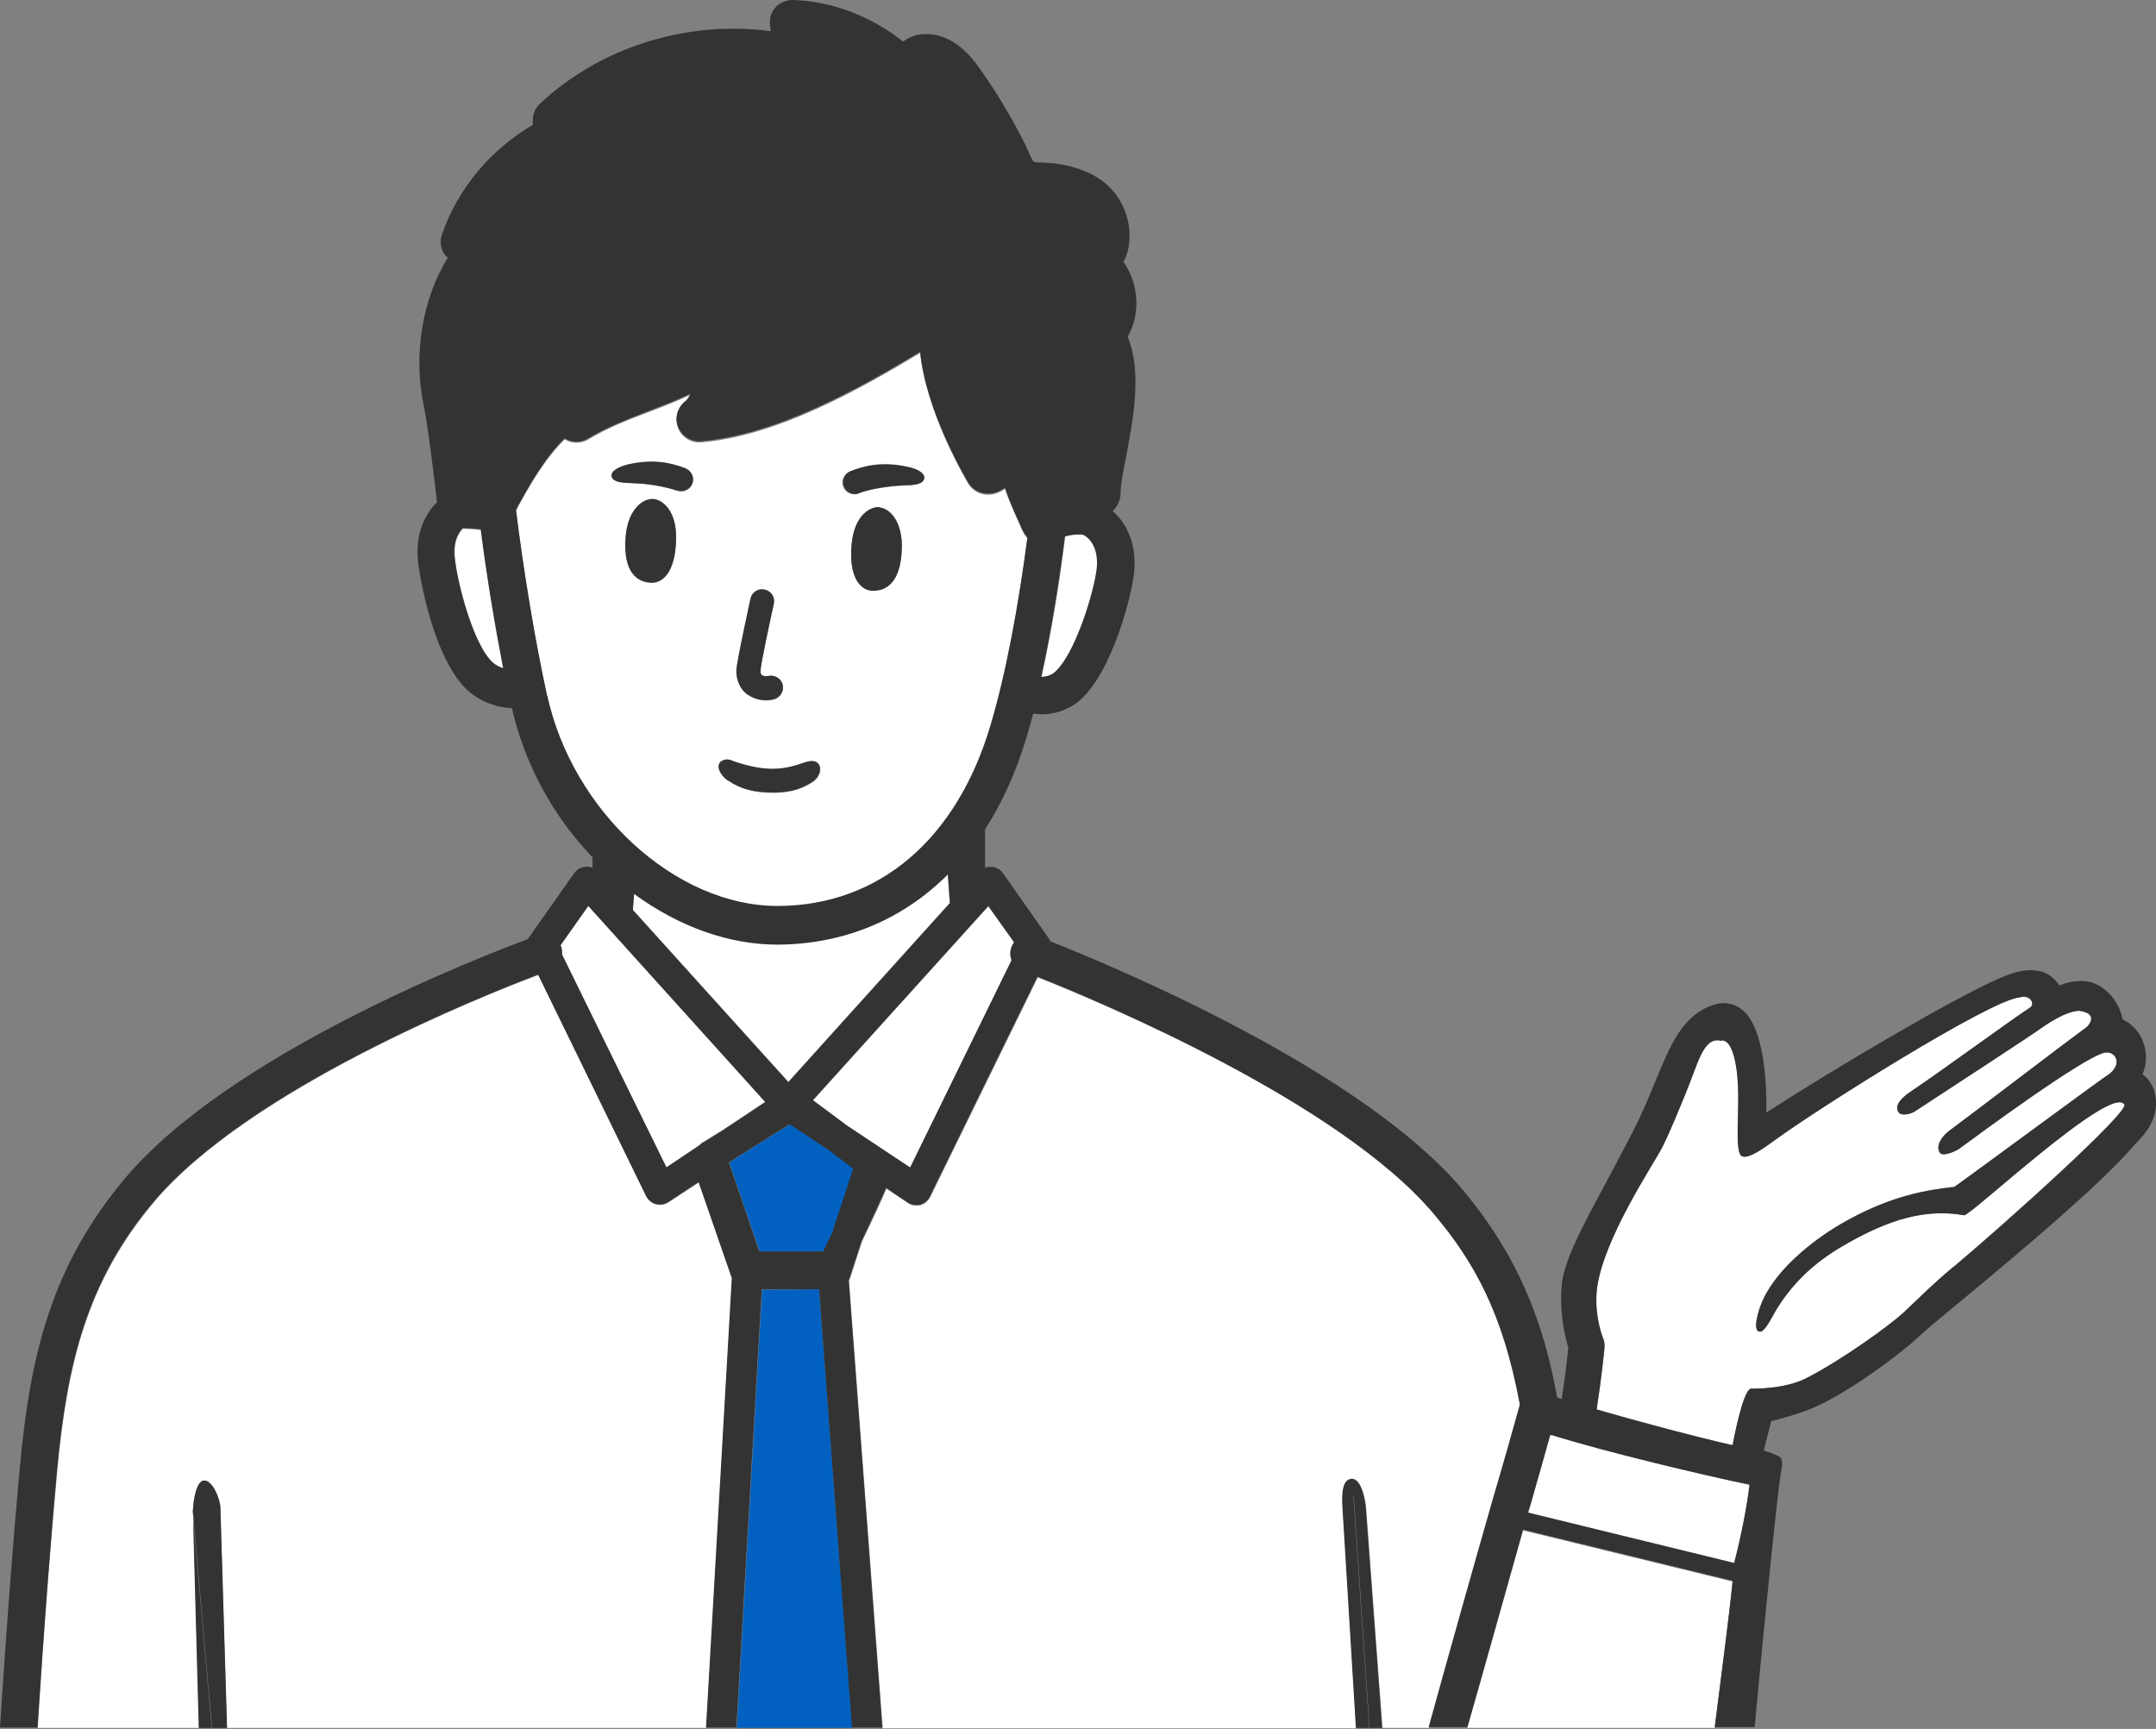 <svg width="202" height="162" viewBox="0 0 202 162" fill="none" xmlns="http://www.w3.org/2000/svg">
<rect x="0" y="0" width="202" height="162" fill="#808080" stroke="none"/>
<path d="M72.848 88.47C68.29 88.47 63.615 86.795 59.408 83.717L59.291 85.236L73.861 101.364L88.976 84.613L88.781 81.847C84.574 86.016 79.159 88.353 73.004 88.431C72.926 88.431 72.887 88.431 72.809 88.431L72.848 88.47Z" fill="white"/>
<path d="M102.767 53.137C102.923 51.189 101.988 50.41 101.559 50.137C101.364 50.059 100.663 49.981 99.806 50.254C99.261 54.773 98.482 59.37 97.586 63.421C98.053 63.421 98.521 63.265 98.793 63.032C100.741 61.434 102.611 55.279 102.806 53.137H102.767Z" fill="white"/>
<path d="M43.397 49.513C42.969 49.942 42.501 50.721 42.618 52.162C42.813 54.461 44.371 60.616 46.28 62.174C46.475 62.33 46.825 62.525 47.215 62.681C46.475 58.863 45.696 54.266 45.111 49.669C44.8 49.63 44.098 49.552 43.436 49.552L43.397 49.513Z" fill="white"/>
<path d="M74.017 105.338L69.225 108.338L68.329 108.922L71.173 117.259H77.172C77.484 116.557 77.835 115.895 78.146 115.194L80.016 109.506L77.757 107.792L74.056 105.338H74.017Z" fill="#0261C0"/>
<path d="M145.229 134.516C144.684 136.503 144.021 138.723 143.359 141.139C143.281 141.333 143.242 141.567 143.164 141.762L162.448 146.476C163.188 143.749 163.733 140.788 163.889 139.113C159.565 138.217 150.371 136.035 145.385 134.438H145.19L145.229 134.516Z" fill="white"/>
<path d="M184.029 113.869C180.484 113.207 177.017 114.181 172.576 116.791C170.2 118.193 168.135 119.946 166.499 122.595C166.149 123.18 165.408 124.777 164.902 124.777C164.201 124.777 164.668 123.102 164.941 122.362C166.11 119.128 169.81 116.246 172.343 114.765C177.29 111.843 181.03 111.454 182.705 111.259C182.861 111.259 182.978 111.259 183.094 111.22C184.029 110.636 197.197 100.897 197.352 100.819C199.028 99.767 198.21 98.403 197.158 98.637C195.093 99.144 185.782 106 183.562 107.636C183.289 107.831 182.043 108.415 181.77 108.026C181.303 107.363 182.004 106.429 182.666 105.922C184.886 104.286 193.496 97.702 195.522 96.222C195.989 95.754 196.379 94.897 194.742 94.703C193.496 94.82 192.054 95.754 191.236 96.339C191.119 96.456 181.809 102.533 179.355 104.169C179.121 104.325 178.147 104.637 177.874 104.208C177.407 103.507 178.381 102.728 179.043 102.26C181.497 100.624 188.198 95.716 190.224 94.391C190.691 94.04 190.223 93.144 189.211 93.456C186.484 93.651 169.966 104.091 166.032 107.013C165.447 107.441 163.772 108.727 163.149 108.298C162.565 107.87 162.954 104.286 162.837 101.754C162.72 99.144 162.136 97.235 161.201 97.508C159.565 97.157 159.097 99.65 157.929 102.455C157.305 103.935 156.643 105.688 155.708 107.558C154.929 109.117 150.254 116.012 149.631 120.687C149.28 123.258 150.176 125.439 150.215 125.439C150.293 125.673 150.332 125.946 150.332 126.218C150.332 126.335 150.099 128.789 149.592 132.062C153.799 133.308 158.942 134.672 162.331 135.412C162.331 135.412 163.266 130.27 164.045 130.114C164.045 130.114 167.161 130.192 169.304 129.101C172.693 127.348 177.017 124.193 178.264 123.063C179.043 122.362 181.03 120.375 183.017 118.7C187.886 114.609 199.768 103.935 198.989 103.468C197.664 101.637 184.536 113.947 183.99 113.869H184.029Z" fill="white"/>
<path d="M18.076 141.762C18.076 141.762 18.076 141.645 18.076 141.567C18.076 140.671 18.387 138.762 19.128 138.723C19.907 138.723 20.608 140.476 20.647 141.255L21.27 161.902H66.187L68.602 119.79L65.486 110.791L62.642 112.661C62.408 112.817 62.135 112.895 61.863 112.895C61.746 112.895 61.629 112.895 61.473 112.856C61.084 112.739 60.733 112.467 60.577 112.116L50.449 91.352C45.345 93.261 23.335 102.026 14.375 112.7C8.142 120.141 6.311 127.815 5.376 137.749C4.753 144.333 4.091 152.903 3.545 161.902H18.66L18.115 141.762H18.076Z" fill="white"/>
<path d="M76.744 120.803L71.407 120.842L69.03 161.902H79.86L76.744 120.803Z" fill="#0261C0"/>
<path d="M162.331 148.19L142.697 143.398C141.256 148.502 139.347 155.358 137.477 161.903H160.656C161.396 156.137 162.136 150.138 162.331 148.19Z" fill="white"/>
<path d="M125.829 141.489C125.79 140.71 125.595 138.645 126.647 138.568C127.582 138.49 127.972 140.632 128.01 141.45L129.53 161.902H133.893C135.88 154.695 138.1 146.826 140.009 140.165C140.905 136.97 141.723 134.088 142.424 131.711C142.424 131.711 142.424 131.672 142.424 131.633C140.827 123.024 138.1 118.232 134.399 113.83C125.595 103.312 103.078 93.885 97.235 91.586L87.145 112.194C86.951 112.545 86.639 112.817 86.249 112.934C86.132 112.934 86.016 112.973 85.86 112.973C85.587 112.973 85.314 112.895 85.081 112.74L83.055 111.376C82.626 112.428 81.886 113.986 80.757 116.362L79.627 119.83C79.627 119.83 79.588 119.946 79.549 120.024L82.704 161.941H127.076L125.829 141.528V141.489Z" fill="white"/>
<path d="M95.014 88.314L92.599 84.925L76.16 103.117L79.354 105.494L85.275 109.428L94.781 89.989C94.625 89.6 94.586 89.171 94.781 88.743C94.859 88.587 94.937 88.431 95.014 88.314Z" fill="white"/>
<path d="M72.848 85.003C72.848 85.003 72.965 85.003 73.004 85.003C82.432 84.925 89.638 78.731 92.794 68.096C94.274 63.148 95.443 56.72 96.261 50.448C96.144 50.331 96.066 50.215 95.988 50.098C95.871 49.903 95.755 49.669 95.677 49.474C95.014 47.994 94.508 46.864 94.157 45.813C93.651 46.163 93.106 46.358 92.56 46.358C91.82 46.358 91.119 45.968 90.729 45.345C90.223 44.488 86.756 38.489 86.21 33.074C80.523 36.502 72.77 40.865 65.68 41.45C64.745 41.527 63.888 40.982 63.538 40.125C63.187 39.268 63.46 38.255 64.2 37.71C64.395 37.554 64.551 37.32 64.668 37.008C63.343 37.632 62.019 38.138 60.694 38.645C58.707 39.385 56.876 40.125 55.123 41.177C54.422 41.605 53.565 41.566 52.903 41.177C50.955 43.086 49.514 45.735 48.579 47.41C48.501 47.566 48.423 47.721 48.345 47.877C49.046 53.799 50.137 60.148 51.267 65.33C53.643 76.276 63.265 85.081 72.848 85.081V85.003ZM81.808 55.357C80.523 55.357 79.549 53.993 79.783 51.111C80.016 48.111 81.769 47.449 82.432 47.527C83.522 47.682 84.535 49.007 84.496 51.188C84.457 54.11 83.367 55.357 81.808 55.318V55.357ZM79.666 44.176C80.951 43.67 82.665 43.28 85.042 43.787C85.626 43.904 86.678 44.293 86.561 44.878C86.444 45.462 85.314 45.462 84.691 45.501C82.86 45.579 81.224 45.929 80.445 46.241C80.328 46.28 80.211 46.319 80.094 46.319C79.627 46.319 79.159 46.085 79.003 45.618C78.77 45.033 79.081 44.41 79.627 44.176H79.666ZM70.316 56.136C70.472 55.552 71.056 55.162 71.641 55.279C72.225 55.435 72.615 56.019 72.498 56.603C72.108 58.24 71.251 62.369 71.251 62.914C71.251 63.148 71.329 63.265 71.407 63.304C71.563 63.421 71.758 63.421 71.913 63.382C72.498 63.187 73.121 63.538 73.316 64.122C73.511 64.706 73.16 65.33 72.576 65.524C72.303 65.602 72.03 65.641 71.758 65.641C71.173 65.641 70.55 65.447 70.043 65.096C69.342 64.59 68.992 63.771 68.992 62.836C68.992 61.979 70.316 56.136 70.316 56.097V56.136ZM67.55 71.407C68.018 71.056 68.446 71.212 68.797 71.368C68.914 71.407 69.031 71.446 69.147 71.485C71.796 72.342 73.355 72.108 74.679 71.719C74.835 71.68 74.991 71.602 75.147 71.563C75.692 71.368 76.199 71.212 76.588 71.485C76.783 71.641 76.861 71.835 76.861 72.108C76.861 72.537 76.549 73.043 76.16 73.277C75.341 73.783 74.329 74.29 72.498 74.29C70.667 74.29 69.42 73.939 68.251 73.16C67.862 72.887 67.433 72.342 67.394 71.874C67.394 71.641 67.511 71.485 67.589 71.407H67.55ZM57.305 44.683C57.149 44.099 58.201 43.709 58.824 43.553C61.2 43.008 62.914 43.397 64.2 43.904C64.784 44.137 65.057 44.761 64.862 45.345C64.668 45.813 64.239 46.085 63.772 46.046C63.655 46.046 63.538 46.046 63.421 45.968C62.642 45.696 61.006 45.306 59.175 45.267C58.551 45.267 57.461 45.267 57.305 44.644V44.683ZM58.629 50.215C58.824 48.033 59.993 46.825 61.084 46.786C61.785 46.786 63.46 47.605 63.343 50.604C63.265 53.487 62.174 54.733 60.889 54.617C59.331 54.5 58.396 53.136 58.629 50.215Z" fill="white"/>
<path d="M55.084 84.886L52.474 88.587C52.474 88.587 52.552 88.704 52.552 88.743C52.63 88.976 52.669 89.21 52.63 89.444L62.408 109.389L65.485 107.325C65.485 107.325 65.68 107.13 65.797 107.052L67.628 105.922L71.679 103.234L55.084 84.847V84.886Z" fill="white"/>
<path d="M21.27 161.902L20.647 141.256C20.647 140.476 19.907 138.684 19.128 138.723C18.387 138.723 18.115 140.632 18.076 141.567L19.868 161.902H21.27Z" fill="#333333"/>
<path d="M18.076 141.567C18.076 141.567 18.076 141.723 18.076 141.762L18.621 161.902H19.829L18.037 141.567H18.076Z" fill="#333333"/>
<path d="M60.889 54.578C62.174 54.694 63.265 53.487 63.343 50.565C63.421 47.526 61.785 46.708 61.084 46.747C59.993 46.786 58.824 47.994 58.629 50.176C58.357 53.097 59.292 54.422 60.889 54.578Z" fill="#333333"/>
<path d="M63.421 45.929C63.421 45.929 63.654 46.007 63.771 46.007C64.239 46.007 64.706 45.735 64.862 45.306C65.096 44.722 64.784 44.099 64.2 43.865C62.875 43.358 61.2 42.969 58.824 43.514C58.239 43.67 57.188 44.021 57.304 44.644C57.46 45.228 58.551 45.228 59.174 45.267C61.005 45.306 62.642 45.696 63.421 45.968V45.929Z" fill="#333333"/>
<path d="M82.431 47.527C81.73 47.41 80.016 48.072 79.782 51.111C79.549 53.993 80.523 55.318 81.808 55.357C83.366 55.357 84.457 54.149 84.496 51.227C84.496 49.046 83.522 47.721 82.431 47.566V47.527Z" fill="#333333"/>
<path d="M70.043 65.057C70.55 65.407 71.134 65.602 71.757 65.602C72.03 65.602 72.303 65.563 72.575 65.485C73.16 65.291 73.471 64.667 73.316 64.083C73.121 63.499 72.498 63.187 71.913 63.343C71.796 63.382 71.562 63.343 71.407 63.265C71.329 63.226 71.251 63.109 71.251 62.875C71.251 62.33 72.147 58.201 72.498 56.564C72.653 55.98 72.264 55.357 71.64 55.24C71.056 55.084 70.433 55.474 70.316 56.097C70.316 56.136 69.03 61.979 68.991 62.836C68.991 63.771 69.342 64.55 70.043 65.096V65.057Z" fill="#333333"/>
<path d="M80.133 46.28C80.133 46.28 80.367 46.28 80.484 46.202C81.224 45.89 82.899 45.54 84.73 45.462C85.353 45.462 86.444 45.462 86.6 44.839C86.717 44.254 85.704 43.865 85.081 43.748C82.704 43.203 80.99 43.631 79.704 44.137C79.12 44.371 78.847 44.995 79.081 45.579C79.276 46.046 79.704 46.319 80.172 46.28H80.133Z" fill="#333333"/>
<path d="M68.213 73.121C69.381 73.939 70.628 74.251 72.459 74.251C74.29 74.251 75.303 73.783 76.121 73.238C76.51 72.965 76.822 72.498 76.822 72.069C76.822 71.796 76.744 71.602 76.549 71.446C76.16 71.173 75.692 71.329 75.108 71.524C74.952 71.563 74.796 71.641 74.64 71.68C73.355 72.069 71.758 72.303 69.109 71.446C68.992 71.407 68.875 71.368 68.758 71.329C68.407 71.173 67.979 71.017 67.511 71.368C67.433 71.446 67.317 71.602 67.317 71.835C67.317 72.264 67.745 72.848 68.174 73.121H68.213Z" fill="#333333"/>
<path d="M126.842 140.204L128.322 161.902H129.491L127.971 141.45C127.932 140.671 127.543 138.49 126.608 138.567C125.556 138.645 125.751 140.71 125.79 141.489L127.036 161.902H128.283L126.803 140.204H126.842Z" fill="#333333"/>
<path d="M201.871 102.338C201.677 101.637 201.287 101.053 200.742 100.663C200.897 100.234 201.053 99.767 201.053 99.338C201.131 98.17 200.703 97.001 199.885 96.222C199.573 95.91 199.222 95.677 198.872 95.521C198.599 94.118 197.703 92.833 196.379 92.21C195.288 91.703 194.002 91.937 192.95 92.326C192.483 91.664 191.821 91.08 190.925 90.963C189.522 90.729 188.237 91.275 187.341 91.664C183.211 93.417 171.68 100.234 165.486 104.247C165.564 100.897 165.136 96.573 163.538 94.897C162.759 94.079 161.707 93.807 160.656 94.118C157.734 95.014 156.565 97.741 155.124 101.247C154.54 102.689 153.877 104.286 152.981 106.039C152.202 107.558 151.384 109.078 150.605 110.558C148.307 114.804 146.515 118.154 146.32 120.414C146.086 123.102 146.67 125.4 146.943 126.296C146.865 127.036 146.67 128.828 146.32 131.088C146.164 131.049 146.047 131.01 145.891 130.932C144.606 123.764 142.19 117.648 137.087 111.532C127.582 100.196 104.286 90.534 98.403 88.197C98.365 88.08 98.287 87.963 98.209 87.846L93.963 81.808C93.729 81.458 93.3 81.224 92.872 81.224C92.677 81.224 92.482 81.224 92.287 81.302V77.718C93.885 75.225 95.209 72.342 96.183 69.07C96.378 68.368 96.612 67.628 96.806 66.849C97.079 66.888 97.352 66.927 97.624 66.927C98.832 66.927 100.079 66.498 101.014 65.758C104.208 63.148 106.117 55.552 106.273 53.487C106.506 50.526 105.26 48.773 104.247 47.877C104.714 47.449 104.987 46.864 104.987 46.202C104.987 45.579 105.221 44.176 105.494 42.852C106.195 39.19 107.013 34.788 105.649 31.555C106.312 30.425 106.584 29.061 106.429 27.659C106.312 26.49 105.883 25.438 105.26 24.543C105.571 23.958 105.766 23.296 105.805 22.595C106 20.452 104.987 18.193 103.273 16.946C102.104 16.089 100.585 15.544 98.832 15.31C98.481 15.271 98.131 15.271 97.819 15.232C97.507 15.232 97.001 15.232 96.845 15.154C96.728 14.998 96.495 14.531 96.378 14.258C96.3 14.063 96.183 13.829 96.105 13.635C95.521 12.466 94.897 11.336 94.235 10.207C93.495 8.921 92.677 7.674 91.82 6.467C91.158 5.532 89.444 3.116 86.639 3.194C85.86 3.194 85.197 3.467 84.613 3.896C81.691 1.558 77.99 0.117 74.29 0C73.666 0 73.043 0.234 72.653 0.701C72.225 1.169 72.069 1.792 72.147 2.415L72.225 2.922C64.434 1.87 56.214 4.402 50.565 9.739C50.02 10.245 49.825 10.986 49.942 11.687C46.007 13.985 42.891 17.647 41.41 21.971C41.177 22.634 41.294 23.374 41.722 23.919C41.8 23.997 41.878 24.075 41.956 24.153C39.618 27.893 38.684 33.152 39.696 37.982C40.086 39.852 40.748 45.267 40.943 47.059C39.969 48.033 38.917 49.708 39.151 52.474C39.268 53.877 40.67 62.135 44.059 64.901C44.917 65.602 46.358 66.304 47.955 66.343C49.163 71.563 51.773 76.432 55.513 80.328V81.302C55.279 81.224 55.084 81.185 54.889 81.224C54.461 81.224 54.071 81.458 53.799 81.808L49.552 87.846C49.552 87.846 49.474 87.963 49.435 88.002C44.527 89.833 21.426 98.832 11.687 110.441C4.87 118.583 2.844 126.803 1.87 137.399C1.247 144.06 0.584 152.786 0 161.863H3.506C4.09 152.864 4.753 144.294 5.337 137.71C6.272 127.777 8.103 120.102 14.336 112.662C23.296 101.988 45.306 93.261 50.409 91.314L60.538 112.077C60.733 112.428 61.044 112.7 61.434 112.817C61.551 112.817 61.668 112.856 61.824 112.856C62.096 112.856 62.369 112.778 62.603 112.623L65.447 110.753L68.563 119.752L66.148 161.863H68.992L71.368 120.803H76.744L79.821 161.863H82.665L79.51 119.946C79.51 119.946 79.549 119.829 79.588 119.752L80.717 116.284C81.847 113.908 82.548 112.35 83.016 111.298L85.041 112.662C85.275 112.817 85.548 112.895 85.821 112.895C85.938 112.895 86.054 112.895 86.21 112.856C86.6 112.739 86.95 112.467 87.106 112.116L97.196 91.508C103.039 93.846 125.556 103.273 134.36 113.752C138.061 118.154 140.788 122.946 142.385 131.555C142.385 131.555 142.385 131.594 142.385 131.633C141.723 134.049 140.905 136.931 139.97 140.087C138.061 146.748 135.841 154.617 133.854 161.824H137.477C139.347 155.28 141.255 148.423 142.697 143.32L162.331 148.112C162.175 150.06 161.396 156.059 160.656 161.824H164.395C165.291 152.085 166.577 139.463 166.85 138.022C166.928 137.555 167.083 137.009 166.85 136.62C166.655 136.308 165.252 135.957 165.252 135.879L165.954 133.153C167.239 132.841 169.226 132.296 170.901 131.438C174.875 129.374 178.848 126.14 179.9 125.128C180.601 124.465 182.16 123.18 184.107 121.583C189.094 117.453 196.573 111.181 199.768 107.519C199.846 107.441 199.963 107.325 200.04 107.208C200.859 106.39 202.534 104.675 201.832 102.221L201.871 102.338ZM99.806 50.254C100.702 50.02 101.403 50.059 101.559 50.137C101.988 50.37 102.922 51.15 102.767 53.136C102.572 55.24 100.741 61.395 98.754 63.031C98.481 63.265 98.014 63.421 97.546 63.421C98.442 59.369 99.183 54.812 99.767 50.254H99.806ZM46.241 62.135C44.371 60.616 42.774 54.422 42.579 52.123C42.462 50.682 42.93 49.903 43.358 49.474C44.021 49.474 44.722 49.552 45.033 49.591C45.618 54.188 46.397 58.785 47.137 62.603C46.748 62.486 46.397 62.291 46.202 62.096L46.241 62.135ZM51.267 65.213C50.137 60.032 49.085 53.682 48.345 47.76C48.423 47.605 48.501 47.449 48.578 47.293C49.513 45.618 50.955 42.969 52.903 41.06C53.565 41.488 54.422 41.488 55.123 41.06C56.876 40.008 58.746 39.307 60.694 38.528C62.018 38.021 63.343 37.515 64.667 36.892C64.55 37.203 64.395 37.437 64.2 37.593C63.46 38.177 63.187 39.151 63.538 40.008C63.888 40.865 64.745 41.41 65.68 41.333C72.77 40.748 80.523 36.385 86.21 32.957C86.756 38.372 90.223 44.371 90.729 45.228C91.119 45.852 91.82 46.28 92.56 46.241C93.144 46.241 93.651 46.046 94.157 45.696C94.508 46.786 95.014 47.916 95.677 49.358C95.754 49.591 95.871 49.786 95.988 49.981C96.066 50.098 96.144 50.215 96.261 50.331C95.443 56.603 94.274 63.031 92.794 67.979C89.638 78.614 82.392 84.808 73.004 84.886C72.965 84.886 72.887 84.886 72.848 84.886C63.304 84.886 53.643 76.043 51.267 65.135V65.213ZM88.976 84.652L73.861 101.403L59.291 85.275L59.408 83.756C63.616 86.834 68.29 88.509 72.848 88.509C72.926 88.509 72.965 88.509 73.043 88.509C79.198 88.431 84.613 86.132 88.82 81.925L89.015 84.691L88.976 84.652ZM65.836 107.052C65.836 107.052 65.602 107.247 65.524 107.325L62.447 109.389L52.669 89.444C52.669 89.21 52.669 88.976 52.591 88.742C52.591 88.665 52.552 88.626 52.513 88.587L55.123 84.886L71.719 103.273L67.667 105.961L65.836 107.091V107.052ZM78.107 115.194C77.796 115.856 77.445 116.557 77.133 117.258H71.134L68.29 108.922L69.186 108.337L73.978 105.338L77.679 107.792L79.938 109.506L78.068 115.194H78.107ZM94.781 89.95L85.275 109.389L79.354 105.455L76.159 103.078L92.599 84.886L95.014 88.275C95.014 88.275 94.82 88.548 94.781 88.703C94.625 89.132 94.625 89.561 94.781 89.95ZM162.448 146.437L143.164 141.723C143.242 141.528 143.281 141.294 143.359 141.1C144.06 138.684 144.684 136.464 145.229 134.477H145.424C150.41 136.035 159.604 138.217 163.928 139.113C163.733 140.788 163.188 143.71 162.487 146.476L162.448 146.437ZM183.017 118.7C181.03 120.336 179.043 122.362 178.264 123.063C177.017 124.193 172.693 127.348 169.304 129.101C167.161 130.231 164.084 130.114 164.045 130.114C163.266 130.231 162.331 135.412 162.331 135.412C158.903 134.633 153.799 133.269 149.592 132.062C150.099 128.75 150.332 126.296 150.332 126.218C150.332 125.946 150.332 125.712 150.215 125.439C150.215 125.439 149.319 123.258 149.631 120.687C150.254 116.012 154.89 109.117 155.708 107.558C156.643 105.688 157.305 103.935 157.929 102.455C159.097 99.65 159.565 97.157 161.201 97.507C162.136 97.274 162.72 99.144 162.837 101.754C162.954 104.286 162.526 107.831 163.149 108.298C163.733 108.727 165.408 107.441 166.032 107.013C169.966 104.091 186.523 93.651 189.211 93.456C190.185 93.144 190.691 94.04 190.223 94.391C188.198 95.716 181.536 100.624 179.043 102.26C178.342 102.728 177.407 103.507 177.874 104.208C178.147 104.637 179.121 104.325 179.355 104.169C181.809 102.572 191.119 96.495 191.236 96.339C192.093 95.754 193.496 94.82 194.742 94.703C196.379 94.897 195.989 95.754 195.522 96.222C193.496 97.702 184.886 104.286 182.666 105.922C182.004 106.39 181.264 107.363 181.77 108.026C182.043 108.415 183.289 107.831 183.562 107.636C185.782 106 195.093 99.144 197.158 98.637C198.21 98.403 199.028 99.767 197.352 100.819C197.197 100.858 183.99 110.597 183.094 111.22C182.978 111.22 182.822 111.22 182.705 111.259C181.03 111.493 177.29 111.843 172.343 114.765C169.771 116.284 166.11 119.167 164.941 122.362C164.668 123.102 164.201 124.777 164.902 124.777C165.408 124.777 166.11 123.18 166.499 122.595C168.135 119.985 170.2 118.193 172.576 116.791C177.017 114.181 180.484 113.246 184.029 113.869C184.575 113.986 197.703 101.637 199.028 103.468C199.807 103.935 187.925 114.609 183.056 118.7H183.017Z" fill="#333333"/>
</svg>
